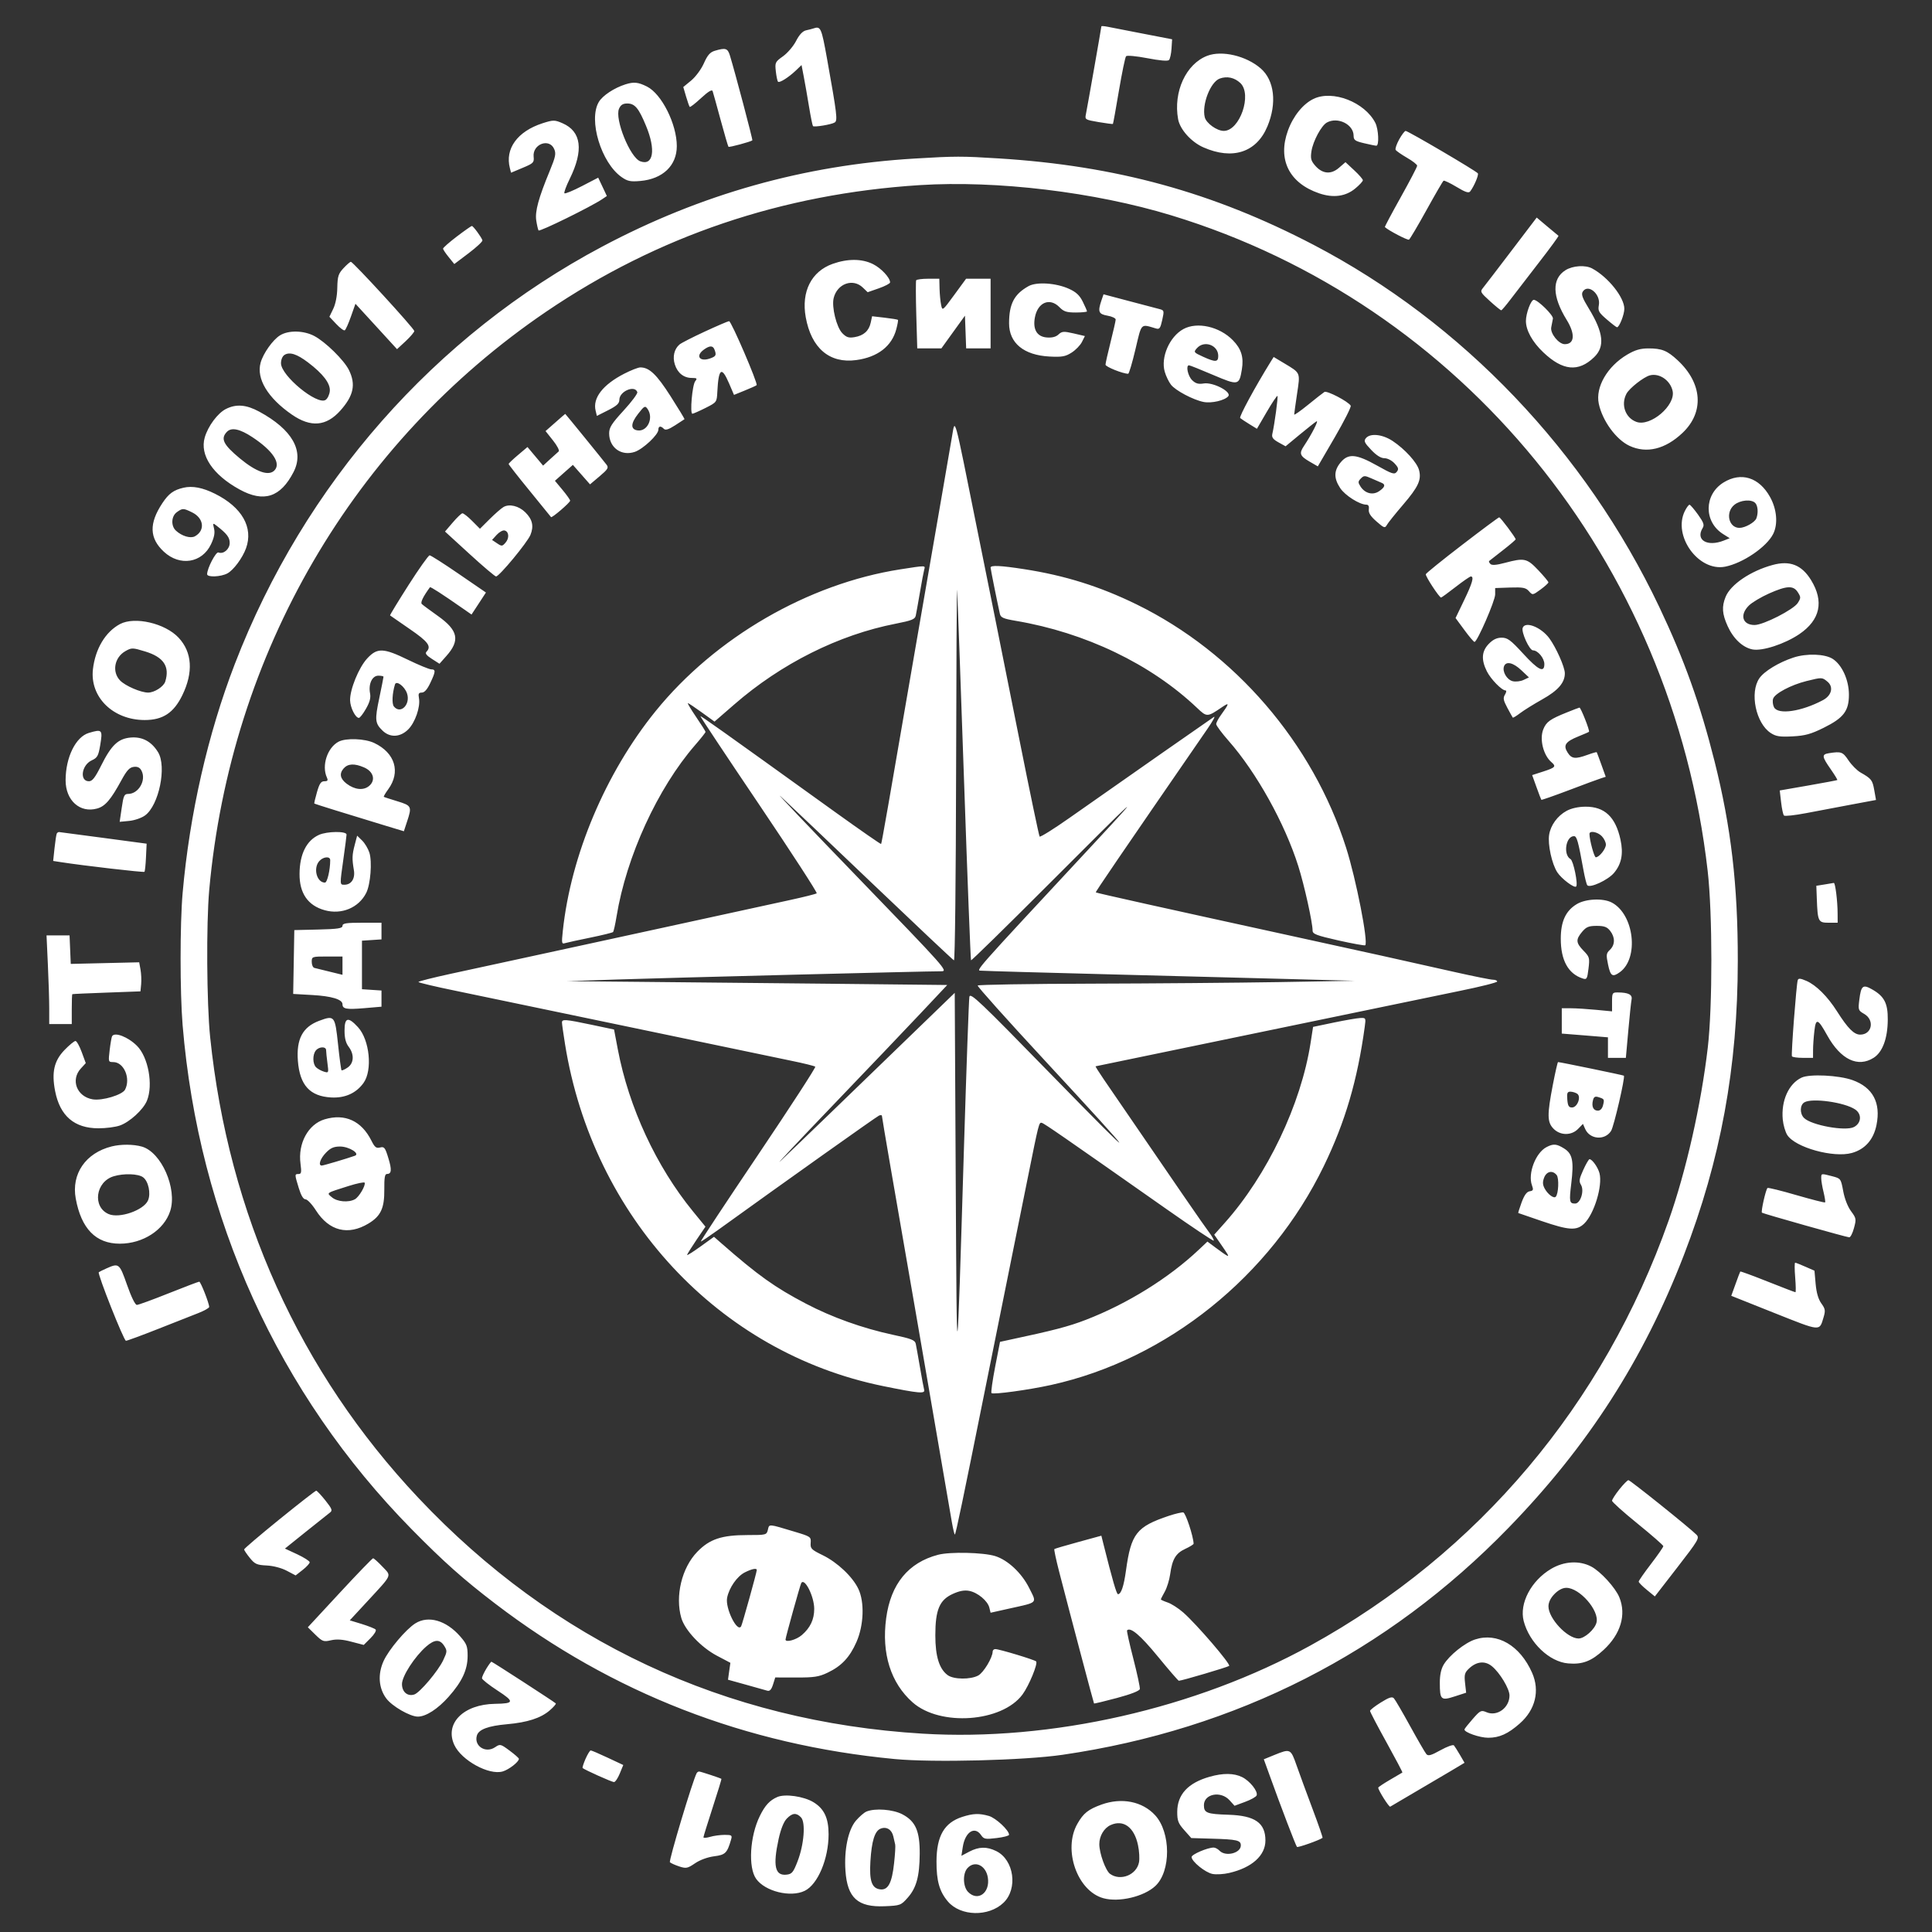 <svg width="48" height="48" viewBox="0 0 48 48" fill="none" xmlns="http://www.w3.org/2000/svg">
<rect x="0" y="0" width="48" height="48" fill="#333333" stroke="none"/>
<path fill-rule="evenodd" clip-rule="evenodd" d="M27.363 0.655C27.363 0.686 27.015 2.661 26.979 2.838C26.951 2.97 26.961 2.976 27.294 3.033C27.484 3.065 27.644 3.086 27.65 3.079C27.657 3.072 27.724 2.702 27.799 2.255C27.875 1.808 27.954 1.422 27.977 1.397C28 1.372 28.231 1.393 28.506 1.446C28.811 1.505 29.013 1.523 29.043 1.492C29.069 1.465 29.098 1.338 29.106 1.209L29.121 0.976L28.407 0.838C28.015 0.763 27.62 0.685 27.529 0.667C27.437 0.648 27.363 0.643 27.363 0.655ZM20.204 0.708C20.176 0.718 20.095 0.739 20.025 0.754C19.94 0.774 19.858 0.862 19.778 1.018C19.712 1.147 19.566 1.318 19.454 1.398C19.259 1.537 19.251 1.554 19.275 1.771C19.289 1.896 19.313 2.013 19.33 2.03C19.366 2.067 19.593 1.923 19.779 1.746L19.914 1.616L19.968 1.897C19.998 2.051 20.057 2.387 20.099 2.644C20.141 2.9 20.186 3.12 20.198 3.133C20.229 3.165 20.658 3.094 20.738 3.043C20.814 2.995 20.796 2.847 20.547 1.456C20.407 0.68 20.39 0.644 20.204 0.708ZM17.758 1.262C17.641 1.297 17.577 1.371 17.488 1.572C17.423 1.719 17.284 1.907 17.174 1.999L16.976 2.162L17.045 2.398C17.083 2.527 17.124 2.644 17.136 2.656C17.148 2.668 17.275 2.57 17.419 2.436C17.597 2.272 17.689 2.217 17.705 2.264C17.718 2.303 17.808 2.625 17.904 2.981C18 3.336 18.088 3.636 18.099 3.647C18.117 3.666 18.654 3.521 18.692 3.487C18.706 3.474 18.265 1.805 18.134 1.377C18.078 1.197 18.026 1.182 17.758 1.262ZM29.994 1.386C29.465 1.588 29.146 2.282 29.27 2.962C29.316 3.216 29.597 3.529 29.898 3.661C30.623 3.981 31.219 3.786 31.488 3.141C31.729 2.565 31.663 1.995 31.321 1.699C30.961 1.387 30.361 1.246 29.994 1.386ZM30.304 1.952C30.073 2.036 29.855 2.598 29.932 2.913C29.968 3.061 30.233 3.252 30.404 3.252C30.802 3.253 31.116 2.344 30.815 2.062C30.669 1.926 30.484 1.886 30.304 1.952ZM15.541 2.095C15.26 2.184 14.971 2.374 14.877 2.534C14.613 2.979 14.936 4.043 15.441 4.398C15.591 4.503 15.661 4.518 15.911 4.496C16.467 4.446 16.815 4.113 16.815 3.63C16.815 3.084 16.439 2.333 16.073 2.15C15.855 2.041 15.749 2.03 15.541 2.095ZM32.633 2.457C32.372 2.583 32.129 2.884 31.999 3.242C31.737 3.962 32.027 4.548 32.773 4.803C33.124 4.923 33.433 4.882 33.672 4.682C33.775 4.597 33.86 4.505 33.86 4.478C33.86 4.452 33.763 4.34 33.644 4.23L33.428 4.029L33.265 4.17C33.066 4.343 32.85 4.321 32.67 4.109C32.57 3.992 32.556 3.934 32.583 3.755C32.623 3.503 32.829 3.12 32.966 3.044C33.236 2.895 33.63 3.091 33.63 3.372C33.63 3.479 33.667 3.506 33.889 3.558C34.031 3.592 34.169 3.62 34.195 3.62C34.268 3.62 34.25 3.211 34.17 3.053C33.908 2.538 33.109 2.227 32.633 2.457ZM15.38 2.7C15.267 2.956 15.654 3.916 15.909 4.008C16.233 4.126 16.298 3.723 16.051 3.128C15.868 2.685 15.772 2.571 15.583 2.571C15.478 2.571 15.421 2.606 15.38 2.7ZM13.477 3.063C12.855 3.265 12.542 3.696 12.668 4.178L12.697 4.291L12.985 4.17C13.253 4.058 13.273 4.038 13.258 3.894C13.226 3.582 13.645 3.423 13.768 3.701C13.819 3.816 13.803 3.893 13.661 4.239C13.379 4.921 13.289 5.252 13.323 5.477C13.34 5.59 13.366 5.702 13.38 5.725C13.403 5.765 14.685 5.135 14.962 4.948L15.077 4.87L14.97 4.642L14.862 4.414L14.457 4.624C14.235 4.739 14.04 4.819 14.023 4.802C14.007 4.785 14.066 4.624 14.154 4.445C14.505 3.732 14.445 3.266 13.976 3.062C13.781 2.977 13.744 2.977 13.477 3.063ZM34.762 3.464C34.698 3.58 34.658 3.697 34.675 3.724C34.691 3.751 34.818 3.839 34.957 3.92C35.096 4 35.21 4.089 35.209 4.118C35.209 4.147 35.025 4.499 34.801 4.9C34.577 5.301 34.399 5.635 34.407 5.642C34.497 5.727 34.973 5.975 35.006 5.954C35.03 5.939 35.226 5.608 35.441 5.219C35.656 4.83 35.846 4.502 35.865 4.49C35.883 4.479 36.029 4.548 36.188 4.644C36.402 4.774 36.489 4.803 36.525 4.757C36.622 4.632 36.742 4.35 36.717 4.307C36.684 4.252 34.982 3.253 34.923 3.253C34.898 3.253 34.826 3.348 34.762 3.464ZM22.726 3.939C19.975 4.103 17.412 4.825 14.963 6.126C10.803 8.336 7.557 12.024 5.833 16.499C5.163 18.239 4.71 20.227 4.537 22.19C4.47 22.96 4.47 24.655 4.537 25.469C4.936 30.266 6.916 34.625 10.224 37.99C11.03 38.809 11.509 39.235 12.306 39.844C15.215 42.065 18.522 43.351 22.231 43.703C23.183 43.793 25.446 43.736 26.394 43.598C30.719 42.968 34.464 41.062 37.48 37.957C39.448 35.931 40.831 33.782 41.832 31.191C42.751 28.813 43.174 26.509 43.175 23.869C43.177 21.99 43.009 20.552 42.597 18.912C42.238 17.485 41.847 16.393 41.225 15.082C39.389 11.218 36.332 8.014 32.637 6.084C30.136 4.778 27.732 4.118 24.815 3.936C23.894 3.878 23.739 3.878 22.726 3.939ZM22.853 4.599C19.432 4.817 16.341 5.863 13.578 7.738C8.778 10.997 5.729 16.227 5.198 22.112C5.123 22.95 5.135 24.931 5.221 25.766C5.675 30.166 7.447 34.087 10.395 37.215C13.758 40.783 18.017 42.775 22.917 43.072C26.116 43.267 29.709 42.45 32.555 40.883C36.733 38.582 39.845 34.89 41.458 30.322C41.89 29.099 42.264 27.445 42.429 26.03C42.549 25.006 42.548 22.696 42.427 21.64C41.547 13.938 36.322 7.55 29.104 5.351C27.198 4.77 24.767 4.478 22.853 4.599ZM37.551 6.231C37.206 6.685 36.888 7.1 36.844 7.154C36.769 7.245 36.781 7.267 37.018 7.482C37.157 7.608 37.283 7.711 37.298 7.709C37.313 7.708 37.418 7.584 37.532 7.434C37.647 7.284 37.965 6.871 38.239 6.516C38.514 6.162 38.73 5.866 38.72 5.858C38.709 5.851 38.583 5.746 38.44 5.625L38.179 5.405L37.551 6.231ZM11.35 5.876C11.161 6.02 11.007 6.155 11.008 6.177C11.008 6.199 11.071 6.294 11.148 6.388L11.287 6.56L11.643 6.291C11.839 6.143 11.993 5.999 11.986 5.971C11.965 5.897 11.756 5.613 11.723 5.614C11.707 5.615 11.539 5.732 11.35 5.876ZM20.688 6.555C20.158 6.743 19.904 7.246 20.018 7.88C20.157 8.651 20.61 9.036 21.272 8.946C21.806 8.874 22.158 8.602 22.269 8.176C22.3 8.059 22.318 7.956 22.309 7.947C22.3 7.937 22.151 7.913 21.979 7.893L21.667 7.857L21.633 8.015C21.589 8.22 21.458 8.338 21.233 8.376C21.085 8.401 21.029 8.382 20.926 8.277C20.782 8.129 20.659 7.627 20.712 7.406C20.799 7.047 21.191 6.906 21.437 7.145L21.557 7.26L21.835 7.163C21.989 7.109 22.114 7.043 22.114 7.016C22.114 6.9 21.893 6.663 21.69 6.562C21.416 6.425 21.062 6.423 20.688 6.555ZM8.534 6.663C8.406 6.801 8.386 6.864 8.38 7.149C8.377 7.35 8.338 7.551 8.279 7.673L8.184 7.87L8.355 8.051C8.449 8.151 8.544 8.221 8.566 8.206C8.589 8.192 8.658 8.038 8.719 7.864L8.831 7.547L9.348 8.111L9.864 8.675L10.079 8.476C10.196 8.366 10.293 8.253 10.293 8.224C10.293 8.164 8.772 6.505 8.717 6.505C8.697 6.505 8.615 6.576 8.534 6.663ZM38.894 6.713C38.553 6.927 38.562 7.361 38.922 7.945C39.141 8.299 39.122 8.551 38.876 8.551C38.726 8.551 38.511 8.283 38.54 8.133C38.554 8.06 38.573 7.963 38.582 7.916C38.598 7.835 38.206 7.449 38.107 7.449C38.036 7.449 37.911 7.786 37.911 7.974C37.911 8.207 38.071 8.496 38.343 8.754C38.825 9.212 39.216 9.25 39.604 8.876C39.878 8.614 39.84 8.265 39.474 7.666C39.314 7.405 39.281 7.313 39.323 7.246C39.453 7.039 39.773 7.306 39.723 7.58C39.697 7.723 39.72 7.764 39.92 7.936C40.045 8.044 40.159 8.131 40.174 8.131C40.231 8.131 40.356 7.815 40.356 7.672C40.356 7.388 39.955 6.885 39.557 6.67C39.388 6.579 39.076 6.599 38.894 6.713ZM22.762 6.964C22.751 6.986 22.752 7.375 22.765 7.83L22.789 8.656H23.088H23.388L23.681 8.249L23.974 7.843L23.989 8.249L24.004 8.656H24.308H24.611V7.79V6.925H24.307H24.002L23.708 7.327C23.416 7.726 23.413 7.728 23.382 7.577C23.364 7.492 23.347 7.311 23.343 7.174L23.337 6.925H23.06C22.908 6.925 22.774 6.943 22.762 6.964ZM25.554 7.109C25.197 7.308 25.071 7.549 25.07 8.032C25.07 8.523 25.435 8.824 26.074 8.858C26.384 8.874 26.47 8.859 26.623 8.761C26.723 8.698 26.838 8.579 26.88 8.497L26.954 8.349L26.675 8.284C26.427 8.227 26.384 8.23 26.298 8.31C26.233 8.371 26.137 8.395 26.005 8.384C25.763 8.364 25.657 8.185 25.711 7.889C25.78 7.511 26.082 7.385 26.323 7.633C26.428 7.741 26.5 7.764 26.728 7.764C26.881 7.764 27.006 7.751 27.006 7.736C27.006 7.72 26.959 7.612 26.901 7.495C26.823 7.337 26.736 7.256 26.56 7.176C26.24 7.03 25.754 6.997 25.554 7.109ZM27.364 7.467C27.27 7.746 27.294 7.804 27.516 7.843C27.628 7.862 27.719 7.906 27.719 7.939C27.718 7.973 27.661 8.225 27.592 8.499C27.523 8.773 27.466 9.026 27.466 9.06C27.465 9.113 27.898 9.286 28.029 9.286C28.05 9.286 28.131 9.012 28.21 8.678C28.368 8.01 28.333 8.047 28.717 8.16C28.808 8.187 28.829 8.158 28.875 7.951C28.927 7.716 28.925 7.709 28.796 7.676C28.722 7.658 28.382 7.568 28.04 7.477L27.417 7.312L27.364 7.467ZM17.512 8.237C17.209 8.377 16.925 8.522 16.882 8.559C16.75 8.672 16.705 8.865 16.767 9.057C16.834 9.268 16.989 9.39 17.189 9.39C17.316 9.39 17.328 9.402 17.273 9.47C17.199 9.562 17.136 10.284 17.203 10.279C17.228 10.277 17.374 10.213 17.529 10.135C17.808 9.994 17.809 9.993 17.822 9.731C17.852 9.149 17.928 9.093 18.112 9.522L18.236 9.811L18.507 9.701C18.655 9.641 18.787 9.582 18.798 9.569C18.836 9.531 18.168 7.976 18.114 7.979C18.087 7.98 17.815 8.097 17.512 8.237ZM29.4 8.176C29.057 8.364 28.833 8.878 28.938 9.237C28.968 9.342 29.037 9.486 29.091 9.556C29.201 9.701 29.647 9.937 29.905 9.987C30.102 10.025 30.432 9.948 30.516 9.844C30.605 9.733 30.137 9.49 29.907 9.527C29.774 9.549 29.705 9.53 29.618 9.445C29.511 9.341 29.456 9.075 29.541 9.076C29.562 9.076 29.831 9.183 30.139 9.315C30.767 9.582 30.788 9.578 30.854 9.177C30.904 8.875 30.84 8.668 30.631 8.454C30.298 8.113 29.744 7.988 29.4 8.176ZM6.955 8.333C6.776 8.445 6.539 8.78 6.475 9.011C6.364 9.409 6.654 9.889 7.255 10.303C7.722 10.624 8.105 10.592 8.454 10.203C8.786 9.831 8.846 9.551 8.668 9.191C8.546 8.946 8.084 8.492 7.807 8.347C7.542 8.208 7.164 8.201 6.955 8.333ZM29.736 8.652C29.651 8.749 29.656 8.756 29.888 8.862C30.198 9.003 30.267 9 30.267 8.843C30.267 8.573 29.917 8.446 29.736 8.652ZM17.489 8.685C17.271 8.842 17.381 8.998 17.643 8.905C17.789 8.853 17.804 8.824 17.752 8.687C17.713 8.582 17.633 8.581 17.489 8.685ZM40.426 8.811C39.934 9.102 39.635 9.618 39.721 10.028C39.81 10.453 40.15 10.92 40.483 11.076C40.908 11.275 41.374 11.161 41.803 10.754C42.345 10.24 42.297 9.523 41.681 8.951C41.422 8.71 41.288 8.656 40.952 8.656C40.753 8.657 40.623 8.695 40.426 8.811ZM7.07 8.816C7.017 8.849 6.981 8.934 6.981 9.025C6.981 9.334 7.878 10.072 8.089 9.936C8.138 9.904 8.185 9.806 8.194 9.718C8.212 9.53 8.028 9.288 7.65 9.002C7.376 8.795 7.198 8.738 7.07 8.816ZM31.571 8.985C31.18 9.617 30.779 10.357 30.812 10.386C30.835 10.406 30.938 10.475 31.041 10.538L31.228 10.653L31.472 10.234C31.606 10.004 31.726 9.825 31.738 9.837C31.758 9.858 31.667 10.536 31.61 10.784C31.592 10.866 31.628 10.915 31.763 10.99L31.94 11.088L32.288 10.8C32.48 10.642 32.668 10.492 32.707 10.469C32.775 10.427 32.59 10.79 32.394 11.084C32.271 11.268 32.295 11.329 32.542 11.472L32.741 11.587L33.165 10.859C33.398 10.458 33.575 10.107 33.558 10.079C33.495 9.973 32.968 9.699 32.905 9.738C32.87 9.76 32.686 9.904 32.497 10.058C32.307 10.213 32.153 10.32 32.154 10.298C32.154 10.275 32.187 10.043 32.225 9.784C32.306 9.247 32.316 9.272 31.911 9.029L31.644 8.869L31.571 8.985ZM15.506 9.286C14.977 9.558 14.721 9.889 14.798 10.203L14.829 10.333L15.109 10.192C15.325 10.082 15.388 10.024 15.388 9.932C15.388 9.721 15.774 9.558 15.834 9.743C15.845 9.778 15.692 9.984 15.494 10.199C15.196 10.524 15.134 10.622 15.134 10.766C15.134 11.121 15.438 11.34 15.773 11.226C15.979 11.155 16.357 10.8 16.357 10.676C16.357 10.583 16.416 10.574 16.493 10.654C16.533 10.695 16.611 10.671 16.771 10.568C16.893 10.49 16.999 10.421 17.006 10.415C17.013 10.41 16.858 10.154 16.662 9.847C16.314 9.302 16.132 9.128 15.909 9.128C15.856 9.128 15.675 9.199 15.506 9.286ZM40.993 9.325C40.839 9.364 40.48 9.645 40.408 9.784C40.265 10.057 40.382 10.383 40.657 10.482C41.005 10.607 41.632 10.072 41.556 9.715C41.5 9.452 41.23 9.265 40.993 9.325ZM5.611 10.162C5.407 10.266 5.169 10.586 5.087 10.868C4.959 11.307 5.286 11.796 5.952 12.161C6.553 12.491 6.969 12.357 7.293 11.728C7.564 11.204 7.262 10.672 6.439 10.226C6.117 10.052 5.867 10.032 5.611 10.162ZM15.855 10.28C15.667 10.52 15.662 10.667 15.839 10.693C16.087 10.729 16.247 10.383 16.087 10.158C16.027 10.074 16.008 10.084 15.855 10.28ZM13.796 10.497L13.554 10.71L13.74 10.944C13.843 11.073 13.906 11.195 13.88 11.216C13.855 11.237 13.758 11.324 13.664 11.411L13.493 11.568L13.299 11.337L13.105 11.106L12.871 11.304C12.742 11.412 12.637 11.513 12.637 11.528C12.637 11.542 12.87 11.841 13.156 12.19C13.441 12.54 13.681 12.836 13.69 12.847C13.711 12.876 14.165 12.486 14.165 12.439C14.165 12.417 14.08 12.297 13.976 12.172L13.787 11.945L14.01 11.747L14.233 11.55L14.446 11.792L14.659 12.034L14.897 11.833C15.101 11.661 15.126 11.62 15.071 11.547C14.989 11.438 14.049 10.282 14.043 10.283C14.04 10.283 13.929 10.379 13.796 10.497ZM23.65 10.859C23.617 11.047 23.511 11.661 23.415 12.223C23.318 12.786 23.157 13.718 23.056 14.295C22.955 14.872 22.806 15.734 22.724 16.21C22.09 19.898 21.905 20.955 21.891 20.969C21.883 20.978 21.373 20.624 20.759 20.183C17.818 18.068 17.413 17.781 17.402 17.795C17.396 17.803 18.051 18.79 18.859 19.987C19.666 21.184 20.31 22.177 20.291 22.194C20.271 22.211 19.968 22.287 19.618 22.363C18.716 22.559 17.415 22.842 16.433 23.057C15.971 23.158 15.22 23.321 14.764 23.42C14.309 23.518 13.501 23.694 12.968 23.81C12.435 23.926 11.639 24.099 11.197 24.194C10.756 24.29 10.395 24.381 10.395 24.397C10.395 24.413 10.813 24.512 11.325 24.617C11.836 24.722 13.791 25.129 15.669 25.522C17.546 25.915 19.339 26.289 19.653 26.353C19.967 26.417 20.238 26.484 20.255 26.502C20.273 26.519 19.633 27.504 18.835 28.69C18.036 29.876 17.395 30.846 17.411 30.846C17.426 30.846 17.614 30.72 17.828 30.566C19.517 29.348 21.785 27.737 21.841 27.715C21.88 27.7 21.911 27.703 21.911 27.723C21.911 27.742 22.004 28.294 22.117 28.948C22.62 31.843 22.996 34.021 23.108 34.676C23.246 35.487 23.562 37.323 23.648 37.813C23.68 37.995 23.714 38.135 23.724 38.124C23.749 38.099 23.926 37.251 24.459 34.597C24.709 33.356 25.018 31.822 25.146 31.187C25.274 30.552 25.451 29.679 25.538 29.246C25.81 27.896 25.813 27.881 25.883 27.897C25.945 27.912 26.396 28.224 28.989 30.045C29.617 30.486 30.141 30.836 30.154 30.823C30.167 30.809 30.11 30.709 30.027 30.599C29.901 30.433 29.284 29.536 27.426 26.82C27.303 26.64 27.21 26.492 27.22 26.492C27.229 26.492 29.059 26.113 31.287 25.65C33.515 25.187 35.756 24.723 36.267 24.619C36.779 24.515 37.197 24.41 37.197 24.385C37.197 24.361 37.151 24.341 37.094 24.341C37.037 24.341 36.619 24.257 36.164 24.155C34.735 23.833 34.017 23.674 32.025 23.239C28.901 22.556 27.24 22.187 27.225 22.171C27.213 22.159 27.766 21.348 30.002 18.103C30.129 17.918 30.201 17.787 30.161 17.811C30.092 17.855 28.043 19.286 26.573 20.319C26.181 20.595 25.846 20.804 25.829 20.784C25.813 20.764 25.588 19.686 25.329 18.387C25.071 17.089 24.768 15.578 24.657 15.03C24.546 14.482 24.375 13.632 24.276 13.141C23.686 10.208 23.734 10.381 23.65 10.859ZM5.639 10.727C5.473 10.898 5.546 11.046 5.962 11.391C6.368 11.727 6.676 11.834 6.818 11.688C6.988 11.513 6.779 11.197 6.27 10.861C5.96 10.656 5.751 10.612 5.639 10.727ZM33.934 10.888C33.879 10.956 33.899 11.001 34.066 11.176C34.196 11.314 34.308 11.384 34.396 11.384C34.472 11.384 34.581 11.44 34.648 11.514C34.747 11.621 34.755 11.657 34.701 11.724C34.644 11.795 34.586 11.777 34.215 11.568C33.694 11.276 33.495 11.259 33.304 11.493C33.138 11.695 33.136 11.883 33.297 12.127C33.417 12.309 33.779 12.538 33.945 12.538C33.998 12.538 34.019 12.577 34.008 12.656C33.996 12.741 34.049 12.825 34.198 12.955C34.386 13.12 34.409 13.128 34.455 13.044C34.483 12.993 34.665 12.765 34.861 12.537C35.24 12.094 35.32 11.92 35.255 11.677C35.205 11.49 34.906 11.16 34.601 10.957C34.347 10.788 34.04 10.756 33.934 10.888ZM33.809 11.889C33.738 11.962 33.737 11.987 33.8 12.085C33.912 12.26 34.107 12.31 34.263 12.204C34.407 12.107 34.429 12.039 34.331 11.998C34.296 11.983 34.183 11.933 34.079 11.888C33.907 11.812 33.884 11.812 33.809 11.889ZM42.821 11.987C42.332 12.289 42.327 12.967 42.812 13.27L42.974 13.372L42.825 13.431C42.417 13.591 42.121 13.417 42.3 13.122C42.349 13.042 42.329 12.985 42.186 12.784C42.09 12.651 41.996 12.541 41.976 12.54C41.955 12.539 41.904 12.608 41.861 12.693C41.551 13.309 42.198 14.207 42.859 14.079C43.299 13.993 43.891 13.591 44.054 13.266C44.177 13.02 44.146 12.652 43.976 12.347C43.704 11.858 43.256 11.719 42.821 11.987ZM4.56 12.117C4.314 12.174 4.191 12.263 4.035 12.499C3.699 13.005 3.71 13.371 4.071 13.707C4.469 14.077 5.022 13.989 5.243 13.52C5.322 13.352 5.344 13.239 5.318 13.133C5.284 12.993 5.288 12.988 5.38 13.06C5.638 13.261 5.707 13.352 5.707 13.489C5.707 13.644 5.552 13.775 5.427 13.726C5.365 13.701 5.146 14.12 5.146 14.266C5.146 14.347 5.485 14.334 5.649 14.246C5.8 14.166 6.024 13.865 6.112 13.623C6.3 13.105 6.012 12.6 5.339 12.266C5.033 12.114 4.782 12.066 4.56 12.117ZM43.09 12.542C42.861 12.726 42.947 13.115 43.216 13.115C43.357 13.115 43.599 12.978 43.637 12.877C43.688 12.741 43.674 12.564 43.608 12.496C43.512 12.398 43.237 12.422 43.09 12.542ZM12.509 12.597C12.453 12.629 12.299 12.764 12.166 12.896L11.924 13.137L11.73 12.942C11.624 12.835 11.515 12.75 11.488 12.753C11.461 12.755 11.353 12.859 11.248 12.982L11.056 13.206L11.666 13.764C12.001 14.071 12.298 14.322 12.324 14.322C12.404 14.322 13.102 13.478 13.179 13.289C13.267 13.071 13.229 12.904 13.051 12.728C12.89 12.569 12.654 12.512 12.509 12.597ZM4.393 12.725C4.255 12.824 4.243 13.064 4.369 13.182C4.517 13.32 4.733 13.384 4.843 13.324C5.102 13.181 5.066 12.873 4.773 12.73C4.555 12.623 4.535 12.623 4.393 12.725ZM36.328 13.536C35.839 13.911 35.432 14.24 35.424 14.266C35.408 14.312 35.758 14.846 35.803 14.846C35.816 14.846 35.977 14.728 36.163 14.584C36.348 14.44 36.519 14.322 36.542 14.322C36.628 14.322 36.582 14.485 36.374 14.916L36.163 15.355L36.381 15.651C36.5 15.814 36.614 15.948 36.634 15.948C36.702 15.948 37.147 14.925 37.147 14.768L37.147 14.61L37.522 14.597C37.838 14.587 37.91 14.601 37.986 14.688C38.076 14.79 38.079 14.789 38.273 14.648C38.381 14.569 38.469 14.489 38.47 14.469C38.471 14.45 38.358 14.314 38.22 14.168C37.937 13.869 37.873 13.855 37.389 13.984C37.175 14.041 37.065 14.049 37.028 14.011C36.999 13.981 36.985 13.948 36.997 13.938C37.009 13.928 37.162 13.809 37.337 13.672C37.513 13.535 37.656 13.413 37.656 13.399C37.656 13.357 37.279 12.853 37.247 12.853C37.23 12.853 36.817 13.16 36.328 13.536ZM12.339 13.289L12.225 13.415L12.349 13.498C12.464 13.576 12.479 13.575 12.559 13.483C12.66 13.369 12.645 13.202 12.532 13.179C12.489 13.171 12.402 13.22 12.339 13.289ZM10.149 14.537C9.889 14.945 9.683 15.283 9.691 15.29C9.7 15.297 9.919 15.448 10.178 15.627C10.64 15.944 10.725 16.059 10.595 16.193C10.556 16.233 10.595 16.284 10.73 16.37L10.919 16.491L11.088 16.3C11.436 15.91 11.384 15.661 10.879 15.303C10.684 15.165 10.504 15.031 10.479 15.006C10.441 14.968 10.513 14.821 10.682 14.59C10.695 14.572 10.982 14.757 11.501 15.119L11.715 15.268L11.894 14.995L12.073 14.721L11.399 14.259C11.029 14.005 10.703 13.797 10.674 13.797C10.645 13.797 10.409 14.13 10.149 14.537ZM44.039 14.037C43.492 14.186 42.996 14.522 42.872 14.829C42.773 15.072 42.786 15.254 42.923 15.556C43.065 15.869 43.298 16.088 43.541 16.135C43.784 16.182 44.344 15.999 44.705 15.754C45.223 15.402 45.322 14.942 44.994 14.41C44.763 14.035 44.468 13.919 44.039 14.037ZM22.369 14.145C20.077 14.502 17.769 15.84 16.286 17.671C15.046 19.203 14.184 21.244 13.983 23.127C13.95 23.439 13.954 23.459 14.043 23.431C14.097 23.415 14.379 23.353 14.671 23.294C14.964 23.234 15.216 23.172 15.231 23.156C15.247 23.14 15.286 22.966 15.318 22.769C15.562 21.277 16.338 19.585 17.271 18.51C17.413 18.347 17.529 18.2 17.529 18.184C17.529 18.169 17.424 18.002 17.295 17.813C17.167 17.624 17.074 17.469 17.09 17.469C17.105 17.469 17.26 17.572 17.435 17.699L17.752 17.928L18.238 17.506C19.409 16.486 20.837 15.771 22.256 15.495C22.653 15.417 22.733 15.385 22.752 15.295C22.765 15.236 22.811 14.975 22.856 14.715C22.9 14.455 22.948 14.201 22.962 14.151C22.992 14.045 23.012 14.045 22.369 14.145ZM24.611 14.101C24.611 14.136 24.759 14.875 24.841 15.248C24.862 15.343 24.924 15.371 25.235 15.424C26.966 15.716 28.592 16.497 29.741 17.588C29.986 17.82 29.992 17.82 30.367 17.565C30.55 17.441 30.544 17.475 30.335 17.763C30.27 17.852 30.216 17.954 30.216 17.99C30.216 18.026 30.355 18.213 30.524 18.405C31.216 19.191 31.92 20.455 32.256 21.519C32.406 21.994 32.611 22.919 32.611 23.12C32.611 23.205 32.705 23.241 33.253 23.365C33.606 23.444 33.906 23.498 33.919 23.485C33.998 23.403 33.692 21.842 33.444 21.062C32.615 18.46 30.68 16.212 28.24 15.017C27.328 14.57 26.453 14.296 25.44 14.14C24.859 14.05 24.611 14.039 24.611 14.101ZM23.754 19.165C23.749 21.791 23.726 23.87 23.701 23.86C23.677 23.851 22.754 22.981 21.65 21.928C20.547 20.875 19.529 19.908 19.389 19.78C19.248 19.652 20.131 20.579 21.35 21.839C23.492 24.055 23.56 24.131 23.388 24.131C23.04 24.129 16.565 24.294 15.337 24.335L14.089 24.377L15.822 24.393C16.774 24.401 18.899 24.423 20.544 24.44L23.534 24.472L22.867 25.181C22.501 25.57 21.511 26.608 20.667 27.488C19.824 28.367 19.248 28.98 19.388 28.848C19.63 28.621 21.193 27.113 22.926 25.435L23.72 24.667L23.745 29.369C23.773 34.447 23.769 34.464 23.951 28.459C24.011 26.497 24.071 24.835 24.084 24.765C24.106 24.651 24.338 24.872 26.127 26.706C28.423 29.059 28.369 28.95 25.946 26.335C25.023 25.339 24.278 24.507 24.29 24.485C24.302 24.464 25.566 24.443 27.098 24.439C28.631 24.435 30.734 24.417 31.77 24.4L33.656 24.367L32.153 24.327C31.326 24.305 29.274 24.251 27.592 24.208C25.911 24.165 24.472 24.124 24.394 24.117C24.242 24.104 24.064 24.306 27.209 20.923C28.483 19.553 28.315 19.705 26.024 21.999C24.991 23.033 24.136 23.87 24.125 23.858C24.114 23.847 24.035 21.82 23.95 19.355C23.865 16.89 23.788 14.778 23.779 14.662C23.77 14.547 23.759 16.573 23.754 19.165ZM43.949 14.746C43.753 14.834 43.529 14.967 43.452 15.043C43.216 15.275 43.289 15.528 43.592 15.528C43.811 15.528 44.559 15.146 44.665 14.981C44.744 14.856 44.744 14.837 44.667 14.715C44.556 14.541 44.395 14.548 43.949 14.746ZM2.981 15.505C2.619 15.699 2.368 16.118 2.309 16.626C2.229 17.32 2.81 17.889 3.596 17.889C4.046 17.889 4.316 17.711 4.529 17.274C4.807 16.705 4.775 16.204 4.437 15.843C4.102 15.485 3.347 15.31 2.981 15.505ZM37.831 15.598C37.791 15.705 37.998 16.158 38.087 16.158C38.208 16.158 38.369 16.353 38.369 16.499C38.369 16.725 38.218 16.65 37.839 16.236C37.53 15.899 37.453 15.843 37.308 15.843C37.189 15.843 37.094 15.888 36.989 15.996C36.811 16.18 36.796 16.387 36.94 16.678C37.038 16.874 37.311 17.154 37.405 17.154C37.432 17.154 37.425 17.201 37.391 17.257C37.339 17.342 37.349 17.397 37.449 17.585C37.516 17.709 37.576 17.818 37.584 17.828C37.592 17.839 37.674 17.789 37.767 17.718C37.86 17.647 38.108 17.493 38.318 17.375C38.711 17.155 38.879 16.96 38.878 16.727C38.878 16.574 38.66 16.085 38.491 15.856C38.286 15.58 37.894 15.427 37.831 15.598ZM3.114 16.178C2.841 16.334 2.777 16.694 2.984 16.907C3.114 17.041 3.499 17.207 3.68 17.207C3.837 17.207 4.067 17.059 4.106 16.932C4.221 16.558 4.066 16.326 3.608 16.186C3.293 16.09 3.27 16.089 3.114 16.178ZM9.122 16.36C8.913 16.587 8.691 17.132 8.698 17.402C8.703 17.581 8.831 17.836 8.916 17.836C8.942 17.836 9.022 17.734 9.093 17.608C9.186 17.446 9.215 17.337 9.194 17.228C9.149 16.994 9.246 16.787 9.4 16.787C9.471 16.787 9.528 16.799 9.528 16.814C9.528 16.829 9.481 17.066 9.424 17.34C9.308 17.888 9.317 17.971 9.505 18.153C9.689 18.331 9.943 18.319 10.14 18.124C10.313 17.954 10.449 17.561 10.409 17.347C10.388 17.235 10.402 17.207 10.48 17.207C10.546 17.207 10.615 17.128 10.69 16.969C10.826 16.683 10.829 16.63 10.713 16.63C10.664 16.629 10.406 16.523 10.14 16.394C9.525 16.094 9.372 16.089 9.122 16.36ZM44.56 16.336C44.196 16.455 43.833 16.675 43.711 16.851C43.465 17.207 43.623 17.971 43.994 18.212C44.125 18.297 44.22 18.311 44.536 18.295C44.849 18.278 44.992 18.239 45.31 18.081C45.804 17.837 45.936 17.663 45.936 17.259C45.936 16.895 45.765 16.518 45.532 16.369C45.336 16.245 44.887 16.229 44.56 16.336ZM37.367 16.554C37.319 16.684 37.436 16.886 37.581 16.924C37.655 16.942 37.776 16.929 37.85 16.894L37.986 16.83L37.796 16.651C37.594 16.46 37.417 16.42 37.367 16.554ZM44.88 16.921C44.495 17.017 44.092 17.231 44.052 17.361C44.034 17.418 44.045 17.513 44.075 17.572C44.175 17.764 44.757 17.679 45.29 17.395C45.507 17.28 45.56 17.066 45.403 16.936C45.27 16.825 45.267 16.825 44.88 16.921ZM9.813 17.004C9.745 17.226 9.732 17.484 9.786 17.552C9.952 17.757 10.207 17.5 10.111 17.224C10.05 17.049 9.846 16.899 9.813 17.004ZM38.93 17.699C38.511 17.867 38.418 17.933 38.343 18.119C38.244 18.363 38.343 18.763 38.545 18.936C38.668 19.041 38.644 19.07 38.345 19.167L38.066 19.257L38.174 19.557C38.233 19.721 38.287 19.863 38.294 19.871C38.3 19.88 38.612 19.771 38.987 19.629C39.362 19.486 39.719 19.354 39.782 19.335L39.894 19.299L39.787 19.001C39.728 18.836 39.675 18.696 39.67 18.688C39.664 18.681 39.561 18.71 39.441 18.754C39.137 18.864 39.047 18.854 38.947 18.697C38.832 18.516 38.891 18.427 39.212 18.297C39.351 18.241 39.471 18.189 39.478 18.181C39.503 18.155 39.273 17.574 39.241 17.58C39.224 17.583 39.084 17.637 38.93 17.699ZM2.208 18.209C1.881 18.306 1.63 18.816 1.63 19.386C1.63 19.888 1.988 20.208 2.415 20.087C2.615 20.03 2.752 19.87 3.017 19.384C3.151 19.138 3.218 19.066 3.323 19.053C3.419 19.041 3.475 19.069 3.516 19.148C3.639 19.386 3.443 19.725 3.182 19.725C3.088 19.725 3.067 19.77 3.024 20.072L2.973 20.418L3.213 20.395C3.344 20.382 3.52 20.321 3.604 20.259C3.949 20.007 4.146 19.046 3.927 18.688C3.763 18.421 3.535 18.299 3.246 18.324C2.934 18.352 2.766 18.512 2.51 19.026C2.362 19.322 2.293 19.41 2.209 19.41C1.971 19.41 2.025 19.008 2.279 18.891C2.418 18.827 2.444 18.781 2.488 18.524C2.555 18.126 2.54 18.11 2.208 18.209ZM8.412 18.427C8.132 18.575 7.986 19.023 8.122 19.318C8.154 19.39 8.141 19.41 8.058 19.41C7.975 19.41 7.936 19.468 7.875 19.681C7.832 19.831 7.802 19.958 7.809 19.964C7.821 19.975 8.574 20.209 9.565 20.51L10.034 20.652L10.112 20.415C10.238 20.037 10.227 20.015 9.872 19.907C9.697 19.854 9.546 19.805 9.536 19.797C9.526 19.79 9.575 19.706 9.645 19.61C9.959 19.181 9.816 18.706 9.299 18.46C9.064 18.348 8.595 18.331 8.412 18.427ZM45.439 18.713C45.257 18.742 45.262 18.794 45.481 19.107C45.581 19.251 45.656 19.373 45.647 19.38C45.638 19.387 45.312 19.448 44.924 19.516L44.217 19.639L44.251 19.93C44.269 20.091 44.301 20.239 44.322 20.261C44.343 20.283 44.589 20.256 44.868 20.203C45.147 20.149 45.653 20.053 45.993 19.99L46.609 19.875L46.565 19.629C46.521 19.379 46.495 19.346 46.222 19.191C46.137 19.142 46.004 19.008 45.925 18.891C45.783 18.679 45.746 18.665 45.439 18.713ZM8.538 19.091C8.425 19.22 8.45 19.347 8.611 19.47C8.812 19.622 9.028 19.645 9.169 19.528C9.34 19.386 9.281 19.168 9.044 19.066C8.806 18.963 8.644 18.971 8.538 19.091ZM38.921 20.146C38.695 20.269 38.526 20.501 38.488 20.739C38.45 20.98 38.556 21.466 38.691 21.673C38.795 21.832 39.113 22.072 39.159 22.025C39.211 21.971 39.091 21.386 39.02 21.345C38.831 21.237 38.901 20.774 39.105 20.774C39.176 20.774 39.209 20.892 39.34 21.613C39.374 21.801 39.417 21.972 39.436 21.994C39.503 22.071 39.946 21.867 40.098 21.689C40.286 21.468 40.337 21.21 40.26 20.859C40.138 20.295 39.864 20.038 39.388 20.042C39.213 20.043 39.038 20.082 38.921 20.146ZM1.411 20.708C1.399 20.73 1.374 20.892 1.355 21.069L1.321 21.39L1.514 21.42C2.074 21.507 3.57 21.68 3.589 21.66C3.601 21.648 3.619 21.485 3.627 21.299L3.643 20.961L2.573 20.818C1.985 20.74 1.487 20.674 1.468 20.672C1.448 20.671 1.423 20.687 1.411 20.708ZM7.923 20.743C7.614 20.883 7.445 21.223 7.442 21.71C7.438 22.192 7.65 22.499 8.067 22.614C8.487 22.731 8.913 22.553 9.099 22.183C9.206 21.971 9.249 21.41 9.177 21.183C9.144 21.082 9.063 20.946 8.995 20.881L8.873 20.762L8.813 20.991C8.747 21.241 8.744 21.334 8.792 21.618C8.828 21.828 8.729 21.981 8.557 21.981C8.44 21.981 8.44 21.991 8.534 21.325C8.575 21.036 8.609 20.771 8.61 20.735C8.612 20.646 8.124 20.651 7.923 20.743ZM39.49 20.719C39.49 20.867 39.607 21.299 39.647 21.299C39.732 21.299 39.898 21.091 39.898 20.984C39.898 20.926 39.852 20.832 39.796 20.774C39.691 20.666 39.49 20.63 39.49 20.719ZM7.931 21.395C7.776 21.572 7.87 21.928 8.073 21.928C8.13 21.928 8.204 21.615 8.204 21.37C8.204 21.267 8.03 21.282 7.931 21.395ZM45.327 21.975L45.126 22.007L45.138 22.322C45.159 22.896 45.173 22.925 45.431 22.925H45.656L45.655 22.702C45.655 22.39 45.597 21.927 45.56 21.936C45.542 21.94 45.438 21.957 45.327 21.975ZM39.177 22.461C38.9 22.626 38.777 22.892 38.777 23.322C38.777 23.858 38.961 24.193 39.321 24.31C39.423 24.343 39.434 24.323 39.466 24.064C39.498 23.798 39.491 23.773 39.342 23.62C39.152 23.424 39.146 23.344 39.307 23.151C39.41 23.029 39.471 23.003 39.669 23.003C39.858 23.003 39.927 23.029 40.004 23.127C40.13 23.288 40.128 23.472 39.999 23.597C39.905 23.686 39.901 23.72 39.952 23.966C40.012 24.253 40.062 24.285 40.244 24.154C40.725 23.808 40.601 22.72 40.047 22.425C39.832 22.31 39.4 22.328 39.177 22.461ZM8.509 23.002C8.509 23.064 8.397 23.082 7.911 23.094L7.312 23.108L7.298 23.901L7.284 24.694L7.757 24.721C8.24 24.748 8.509 24.83 8.509 24.95C8.509 25.068 8.606 25.085 9.047 25.048L9.478 25.011V24.81V24.609L9.236 24.593L8.993 24.577V23.974V23.371L9.236 23.355L9.478 23.339V23.132V22.925H8.993C8.602 22.925 8.509 22.939 8.509 23.002ZM1.189 23.956C1.208 24.35 1.223 24.846 1.223 25.058V25.443H1.503H1.783V25.076C1.783 24.874 1.789 24.705 1.796 24.7C1.803 24.695 2.187 24.677 2.65 24.661L3.49 24.63L3.507 24.45C3.516 24.351 3.509 24.188 3.491 24.089L3.458 23.908L2.608 23.928L1.758 23.948L1.743 23.594L1.728 23.24H1.442H1.156L1.189 23.956ZM7.745 23.897C7.745 23.97 7.774 24.037 7.809 24.047C7.844 24.056 8.016 24.099 8.191 24.141L8.509 24.219V23.992V23.764H8.127C7.752 23.764 7.745 23.767 7.745 23.897ZM44.664 24.353C44.63 24.459 44.497 26.199 44.52 26.243C44.532 26.265 44.654 26.282 44.793 26.282H45.044L45.045 26.085C45.045 25.977 45.06 25.765 45.078 25.613C45.115 25.288 45.164 25.304 45.397 25.724C45.731 26.325 46.158 26.53 46.551 26.28C46.772 26.14 46.898 25.799 46.901 25.334C46.905 24.924 46.814 24.751 46.507 24.578C46.282 24.451 46.238 24.488 46.194 24.84C46.163 25.092 46.167 25.105 46.316 25.191C46.58 25.344 46.51 25.705 46.216 25.705C46.063 25.705 45.909 25.55 45.641 25.128C45.406 24.757 45.12 24.473 44.878 24.369C44.727 24.304 44.681 24.301 44.664 24.353ZM40.051 24.891V25.127L39.656 25.089C39.439 25.068 39.158 25.05 39.032 25.05L38.802 25.049V25.364V25.679L39.376 25.725L39.949 25.772V26.027V26.282H40.171H40.394L40.454 25.613C40.486 25.245 40.524 24.894 40.536 24.832C40.561 24.711 40.456 24.658 40.191 24.657C40.059 24.656 40.051 24.669 40.051 24.891ZM7.931 25.361C7.519 25.514 7.359 25.816 7.401 26.358C7.448 26.961 7.699 27.237 8.227 27.266C8.571 27.285 8.848 27.161 9.032 26.905C9.259 26.59 9.184 25.837 8.895 25.521C8.649 25.253 8.56 25.275 8.56 25.605C8.56 25.793 8.591 25.912 8.662 26.006C8.806 26.194 8.795 26.416 8.635 26.524C8.564 26.572 8.497 26.602 8.485 26.59C8.474 26.578 8.434 26.285 8.398 25.94C8.323 25.235 8.311 25.22 7.931 25.361ZM33.139 25.405L32.623 25.513L32.561 25.911C32.323 27.439 31.486 29.196 30.43 30.38L30.167 30.675L30.309 30.879C30.387 30.991 30.471 31.115 30.495 31.156C30.545 31.242 30.496 31.216 30.196 30.994L29.998 30.847L29.789 31.044C29.036 31.755 28.013 32.39 26.98 32.79C26.544 32.958 26.188 33.051 25.021 33.3L24.845 33.338L24.724 33.959C24.658 34.301 24.617 34.594 24.633 34.611C24.674 34.653 25.557 34.532 26.114 34.409C28.993 33.773 31.564 31.708 32.892 28.966C33.422 27.873 33.726 26.835 33.907 25.508C33.937 25.291 33.934 25.286 33.797 25.292C33.719 25.295 33.423 25.346 33.139 25.405ZM13.962 25.404C13.962 25.44 13.996 25.682 14.038 25.941C14.728 30.235 17.86 33.603 21.936 34.436C22.838 34.62 22.99 34.633 22.96 34.527C22.947 34.479 22.9 34.227 22.856 33.968C22.811 33.708 22.765 33.446 22.752 33.387C22.732 33.294 22.645 33.26 22.179 33.161C21.433 33.001 20.667 32.727 20.025 32.39C19.247 31.982 18.838 31.69 17.927 30.893L17.739 30.728L17.404 30.969C17.22 31.102 17.07 31.196 17.07 31.18C17.07 31.163 17.173 30.998 17.298 30.813L17.527 30.476L17.217 30.097C16.304 28.98 15.623 27.511 15.35 26.074L15.256 25.578L14.698 25.46C14.043 25.322 13.962 25.316 13.962 25.404ZM2.785 25.744C2.772 25.766 2.745 25.92 2.725 26.085C2.69 26.381 2.691 26.387 2.813 26.387C3.079 26.387 3.252 26.792 3.107 27.072C3.039 27.202 2.54 27.352 2.304 27.313C1.909 27.247 1.748 26.831 2.008 26.547L2.131 26.413L2.03 26.138C1.974 25.986 1.905 25.863 1.875 25.863C1.845 25.863 1.723 25.963 1.603 26.087C1.344 26.354 1.278 26.641 1.37 27.11C1.49 27.725 1.848 28.032 2.446 28.032C2.628 28.033 2.866 28.002 2.975 27.964C3.221 27.879 3.56 27.569 3.651 27.346C3.81 26.954 3.684 26.262 3.402 25.982C3.18 25.761 2.85 25.634 2.785 25.744ZM7.847 26.099C7.762 26.203 7.766 26.432 7.853 26.517C7.892 26.555 7.978 26.603 8.046 26.624C8.166 26.661 8.168 26.657 8.135 26.412C8.117 26.275 8.102 26.131 8.102 26.091C8.102 25.995 7.926 26 7.847 26.099ZM38.58 26.951C38.436 27.698 38.438 27.88 38.596 28.042C38.764 28.215 39.042 28.217 39.207 28.047L39.328 27.923L39.383 28.048C39.499 28.311 39.873 28.34 40.027 28.097C40.097 27.987 40.381 26.762 40.345 26.725C40.333 26.712 38.759 26.387 38.709 26.387C38.698 26.387 38.64 26.641 38.58 26.951ZM44.76 26.773C44.439 26.924 44.249 27.347 44.292 27.813C44.305 27.949 44.355 28.122 44.404 28.199C44.602 28.509 45.553 28.773 46.01 28.645C46.337 28.553 46.548 28.313 46.621 27.95C46.733 27.396 46.529 27.015 46.025 26.835C45.684 26.713 44.961 26.678 44.76 26.773ZM38.939 27.318C38.952 27.474 38.976 27.515 39.056 27.515C39.191 27.515 39.292 27.243 39.183 27.172C39.142 27.145 39.067 27.123 39.016 27.122C38.94 27.122 38.926 27.157 38.939 27.318ZM39.577 27.335C39.537 27.49 39.586 27.594 39.699 27.594C39.758 27.594 39.806 27.544 39.827 27.46C39.864 27.309 39.861 27.305 39.713 27.258C39.63 27.232 39.598 27.25 39.577 27.335ZM44.828 27.388C44.717 27.454 44.712 27.664 44.818 27.773C44.996 27.956 45.853 28.112 46.063 28C46.247 27.902 46.261 27.679 46.091 27.564C45.827 27.386 45.019 27.273 44.828 27.388ZM8.066 27.809C7.657 27.931 7.398 28.407 7.466 28.912C7.494 29.125 7.487 29.168 7.419 29.168C7.318 29.168 7.318 29.174 7.423 29.517C7.48 29.703 7.536 29.797 7.591 29.797C7.636 29.797 7.753 29.921 7.849 30.072C8.177 30.585 8.649 30.703 9.155 30.398C9.462 30.213 9.553 30.015 9.548 29.548C9.545 29.269 9.561 29.168 9.609 29.168C9.729 29.168 9.739 29.067 9.648 28.771C9.569 28.511 9.547 28.483 9.443 28.509C9.348 28.534 9.31 28.504 9.229 28.342C8.982 27.847 8.571 27.659 8.066 27.809ZM2.777 28.482C2.128 28.643 1.769 29.165 1.882 29.779C2.02 30.529 2.382 30.899 2.977 30.899C3.553 30.899 4.078 30.558 4.229 30.086C4.407 29.53 4.009 28.626 3.526 28.487C3.314 28.427 3.006 28.425 2.777 28.482ZM38.422 28.5C38.151 28.642 37.954 29.159 38.061 29.449C38.102 29.561 38.094 29.583 38.005 29.597C37.932 29.608 37.871 29.692 37.804 29.873C37.752 30.015 37.715 30.134 37.721 30.137C37.727 30.14 37.989 30.23 38.303 30.337C38.983 30.569 39.169 30.58 39.357 30.402C39.606 30.164 39.82 29.461 39.739 29.148C39.7 29.001 39.558 28.8 39.491 28.8C39.472 28.8 39.402 28.92 39.336 29.066C39.234 29.29 39.225 29.348 39.279 29.437C39.367 29.583 39.267 29.902 39.133 29.902C38.992 29.902 38.983 29.858 39.038 29.401C39.105 28.847 39.069 28.665 38.863 28.536C38.674 28.417 38.594 28.41 38.422 28.5ZM8.098 28.639C7.955 28.786 7.899 28.958 7.994 28.958C8.035 28.958 8.617 28.785 8.815 28.715C8.957 28.664 8.672 28.485 8.449 28.485C8.293 28.485 8.212 28.521 8.098 28.639ZM38.363 29.259C38.322 29.368 38.326 29.434 38.377 29.529C38.455 29.673 38.603 29.783 38.651 29.734C38.721 29.663 38.738 29.272 38.675 29.194C38.573 29.068 38.424 29.099 38.363 29.259ZM2.825 29.224C2.373 29.359 2.29 29.989 2.701 30.164C2.967 30.278 3.569 30.069 3.677 29.825C3.753 29.652 3.687 29.344 3.553 29.248C3.432 29.16 3.076 29.148 2.825 29.224ZM45.248 29.275C45.248 29.335 45.274 29.489 45.306 29.618C45.337 29.748 45.355 29.863 45.344 29.873C45.333 29.885 45.015 29.803 44.637 29.694C44.258 29.583 43.933 29.503 43.914 29.515C43.873 29.541 43.745 30.105 43.775 30.129C43.809 30.155 45.884 30.741 45.944 30.741C45.975 30.741 46.028 30.637 46.062 30.509C46.122 30.289 46.118 30.267 45.989 30.092C45.907 29.982 45.828 29.781 45.794 29.593C45.736 29.282 45.733 29.279 45.52 29.223C45.241 29.151 45.248 29.15 45.248 29.275ZM8.663 29.465C8.088 29.647 8.109 29.632 8.248 29.748C8.378 29.858 8.661 29.882 8.818 29.795C8.919 29.74 9.088 29.453 9.06 29.384C9.052 29.362 8.873 29.399 8.663 29.465ZM44.601 31.738C44.617 31.94 44.62 32.105 44.607 32.105C44.593 32.105 44.283 31.986 43.916 31.84C43.55 31.694 43.244 31.582 43.237 31.591C43.23 31.6 43.176 31.739 43.119 31.901L43.013 32.194L44.089 32.623C45.251 33.085 45.2 33.08 45.306 32.728C45.356 32.561 45.349 32.519 45.25 32.382C45.175 32.277 45.129 32.117 45.109 31.898L45.08 31.57L44.854 31.471C44.73 31.416 44.615 31.371 44.6 31.371C44.584 31.371 44.584 31.536 44.601 31.738ZM2.65 31.511C2.551 31.555 2.463 31.599 2.454 31.608C2.416 31.645 3.077 33.312 3.129 33.311C3.16 33.311 3.517 33.179 3.923 33.019C4.33 32.858 4.783 32.68 4.93 32.622C5.077 32.564 5.197 32.496 5.197 32.471C5.197 32.38 4.986 31.843 4.95 31.843C4.93 31.843 4.589 31.973 4.192 32.131C3.795 32.29 3.439 32.42 3.4 32.42C3.358 32.42 3.261 32.221 3.156 31.922C2.968 31.387 2.954 31.376 2.65 31.511ZM40.233 37.002C40.133 37.128 40.051 37.255 40.051 37.286C40.051 37.316 40.337 37.573 40.688 37.857C41.038 38.141 41.325 38.392 41.325 38.414C41.325 38.437 41.187 38.635 41.019 38.855C40.851 39.074 40.713 39.272 40.713 39.295C40.713 39.317 40.803 39.409 40.914 39.499L41.114 39.663L41.674 38.94C42.197 38.265 42.228 38.211 42.149 38.13C41.989 37.966 40.502 36.774 40.458 36.774C40.434 36.774 40.333 36.877 40.233 37.002ZM6.942 37.748C6.459 38.14 6.064 38.476 6.065 38.496C6.066 38.515 6.129 38.61 6.207 38.706C6.331 38.859 6.38 38.882 6.626 38.894C6.79 38.902 6.995 38.956 7.125 39.025L7.345 39.141L7.52 39.004C7.616 38.929 7.694 38.843 7.694 38.814C7.694 38.785 7.556 38.696 7.387 38.617L7.079 38.474L7.598 38.057C7.884 37.827 8.153 37.613 8.197 37.58C8.266 37.528 8.251 37.489 8.084 37.278C7.978 37.145 7.875 37.036 7.856 37.036C7.836 37.036 7.425 37.357 6.942 37.748ZM29.044 37.659C28.235 37.93 28.101 38.101 27.974 39.023C27.92 39.411 27.854 39.607 27.776 39.607C27.74 39.607 27.64 39.261 27.41 38.343L27.363 38.154L26.79 38.311C26.474 38.397 26.207 38.476 26.195 38.486C26.184 38.497 26.237 38.747 26.313 39.043C26.617 40.219 27.171 42.309 27.181 42.322C27.188 42.329 27.444 42.268 27.749 42.186C28.1 42.092 28.311 42.009 28.319 41.963C28.326 41.922 28.253 41.582 28.157 41.208C28.06 40.833 27.99 40.517 28.001 40.506C28.087 40.418 28.331 40.625 28.765 41.154C29.037 41.486 29.272 41.758 29.288 41.758C29.359 41.758 30.501 41.42 30.538 41.389C30.584 41.348 29.732 40.356 29.399 40.063C29.28 39.958 29.105 39.846 29.012 39.814C28.918 39.782 28.841 39.747 28.841 39.737C28.841 39.726 28.885 39.64 28.939 39.544C28.992 39.449 29.053 39.253 29.073 39.108C29.124 38.737 29.211 38.591 29.448 38.481C29.563 38.428 29.655 38.37 29.655 38.353C29.648 38.165 29.456 37.585 29.398 37.576C29.358 37.57 29.199 37.608 29.044 37.659ZM19.078 38.006C19.047 38.135 19.035 38.138 18.577 38.138C17.93 38.138 17.631 38.237 17.323 38.555C16.939 38.95 16.769 39.655 16.927 40.198C17.016 40.502 17.416 40.927 17.812 41.136L18.146 41.312L18.116 41.522L18.087 41.732L18.534 41.856C18.779 41.924 19.018 41.991 19.064 42.005C19.124 42.022 19.165 41.978 19.205 41.853L19.261 41.676L19.784 41.677C20.223 41.679 20.346 41.66 20.56 41.558C20.906 41.394 21.111 41.177 21.279 40.794C21.461 40.382 21.482 39.803 21.326 39.476C21.183 39.174 20.806 38.818 20.443 38.64C20.156 38.5 20.13 38.474 20.141 38.333C20.152 38.182 20.141 38.175 19.745 38.056C19.08 37.856 19.114 37.858 19.078 38.006ZM23.306 38.628C22.567 38.822 22.131 39.353 22.017 40.202C21.898 41.079 22.13 41.816 22.676 42.297C23.359 42.899 24.894 42.788 25.403 42.1C25.564 41.883 25.793 41.327 25.742 41.277C25.7 41.235 24.824 40.971 24.728 40.971C24.692 40.971 24.662 40.999 24.662 41.033C24.662 41.182 24.436 41.557 24.303 41.628C24.108 41.732 23.696 41.727 23.547 41.62C23.336 41.467 23.238 41.153 23.238 40.63C23.238 39.996 23.341 39.75 23.672 39.6C23.836 39.525 23.961 39.502 24.08 39.525C24.291 39.566 24.539 39.773 24.58 39.942L24.611 40.068L25.077 39.964C25.804 39.802 25.764 39.843 25.569 39.452C25.383 39.08 25.039 38.758 24.724 38.66C24.429 38.569 23.603 38.55 23.306 38.628ZM8.442 39.572L7.648 40.429L7.836 40.614C8.012 40.785 8.039 40.795 8.224 40.752C8.365 40.72 8.514 40.73 8.73 40.788L9.037 40.868L9.206 40.699C9.301 40.605 9.357 40.51 9.332 40.485C9.308 40.46 9.153 40.399 8.989 40.348L8.69 40.257L9.124 39.788C9.761 39.097 9.731 39.166 9.501 38.922C9.393 38.808 9.289 38.715 9.27 38.715C9.251 38.715 8.878 39.101 8.442 39.572ZM38.54 38.976C38.04 39.271 37.742 39.838 37.856 40.276C37.997 40.814 38.494 41.288 38.96 41.327C39.314 41.358 39.539 41.272 39.841 40.992C40.265 40.6 40.409 40.12 40.233 39.687C40.135 39.446 39.768 39.044 39.533 38.92C39.238 38.766 38.861 38.787 38.54 38.976ZM18.504 39.066C18.311 39.164 18.115 39.446 18.065 39.696C18.014 39.952 18.316 40.568 18.413 40.406C18.441 40.359 18.802 39.062 18.802 39.007C18.802 38.953 18.678 38.978 18.504 39.066ZM19.907 39.33C19.881 39.372 19.516 40.685 19.516 40.734C19.516 40.815 19.785 40.741 19.921 40.623C20.132 40.441 20.229 40.236 20.229 39.971C20.229 39.665 19.991 39.19 19.907 39.33ZM38.62 39.603C38.523 39.702 38.471 39.81 38.471 39.91C38.471 40.209 38.938 40.708 39.219 40.708C39.367 40.709 39.624 40.48 39.665 40.31C39.738 40.013 39.246 39.449 38.914 39.449C38.822 39.449 38.715 39.505 38.62 39.603ZM10.318 40.333C10.086 40.479 9.659 40.984 9.531 41.266C9.382 41.593 9.406 41.94 9.596 42.196C9.74 42.391 10.188 42.649 10.381 42.649C10.582 42.649 10.876 42.46 11.146 42.156C11.481 41.779 11.618 41.483 11.618 41.138C11.618 40.898 11.595 40.841 11.43 40.652C11.083 40.257 10.641 40.13 10.318 40.333ZM36.648 40.732C36.393 40.815 36.004 41.128 35.867 41.359C35.803 41.467 35.771 41.619 35.772 41.81C35.772 42.232 35.801 42.258 36.142 42.147L36.426 42.055L36.399 41.815C36.376 41.608 36.389 41.557 36.494 41.457C36.682 41.277 36.891 41.255 37.065 41.396C37.261 41.555 37.503 41.956 37.503 42.123C37.503 42.428 37.196 42.653 36.933 42.54C36.798 42.483 36.777 42.493 36.588 42.709C36.477 42.835 36.385 42.951 36.384 42.968C36.379 43.04 36.763 43.174 36.975 43.174C37.252 43.174 37.467 43.077 37.759 42.819C38.147 42.478 38.261 42.006 38.065 41.561C37.765 40.881 37.201 40.551 36.648 40.732ZM10.593 40.904C10.304 41.155 9.987 41.644 9.987 41.84C9.987 42.037 10.125 42.153 10.293 42.099C10.432 42.053 10.885 41.516 11.012 41.247C11.111 41.035 11.113 41.013 11.036 40.891C10.928 40.722 10.799 40.727 10.593 40.904ZM12.08 41.462C12.022 41.559 11.974 41.664 11.974 41.694C11.974 41.725 12.148 41.863 12.36 42.001C12.787 42.279 12.779 42.324 12.302 42.331C11.514 42.342 11.041 42.818 11.287 43.352C11.464 43.736 12.15 44.112 12.49 44.011C12.644 43.966 12.892 43.773 12.892 43.698C12.892 43.679 12.787 43.587 12.66 43.493C12.436 43.327 12.425 43.325 12.299 43.41C12.062 43.569 11.768 43.377 11.849 43.115C11.895 42.967 12.131 42.879 12.595 42.838C13.103 42.793 13.434 42.686 13.656 42.496C13.754 42.412 13.822 42.333 13.808 42.32C13.754 42.271 12.232 41.285 12.21 41.285C12.197 41.285 12.139 41.365 12.08 41.462ZM34.306 42.298C34.158 42.39 34.038 42.484 34.038 42.507C34.038 42.53 34.222 42.882 34.447 43.288C34.672 43.695 34.85 44.032 34.842 44.038C34.834 44.044 34.696 44.125 34.535 44.218C34.374 44.312 34.242 44.4 34.242 44.414C34.242 44.479 34.51 44.903 34.54 44.886C34.662 44.816 35.756 44.172 36.04 44.003L36.386 43.796L36.274 43.603C36.212 43.497 36.144 43.39 36.123 43.364C36.102 43.339 35.952 43.393 35.79 43.483C35.556 43.613 35.483 43.634 35.438 43.581C35.407 43.545 35.225 43.232 35.035 42.886C34.844 42.539 34.663 42.228 34.631 42.194C34.587 42.146 34.511 42.17 34.306 42.298ZM14.547 43.699C14.497 43.815 14.464 43.917 14.476 43.927C14.536 43.976 15.204 44.276 15.254 44.275C15.286 44.275 15.351 44.179 15.398 44.063L15.485 43.851L15.099 43.67C14.887 43.57 14.697 43.489 14.676 43.489C14.656 43.489 14.598 43.584 14.547 43.699ZM31.661 43.602L31.399 43.709L31.544 44.11C31.821 44.881 32.194 45.857 32.223 45.886C32.245 45.909 32.784 45.718 32.858 45.661C32.868 45.654 32.757 45.333 32.612 44.948C32.468 44.564 32.289 44.078 32.216 43.869C32.067 43.444 32.06 43.44 31.661 43.602ZM17.309 44.053C17.212 44.228 16.61 46.235 16.644 46.267C16.668 46.29 16.772 46.337 16.875 46.371C17.047 46.427 17.081 46.42 17.268 46.293C17.391 46.209 17.581 46.14 17.742 46.119C18.021 46.084 18.066 46.04 18.163 45.705C18.195 45.597 18.181 45.587 18.003 45.587C17.896 45.587 17.734 45.609 17.643 45.636C17.552 45.663 17.477 45.668 17.477 45.647C17.477 45.626 17.581 45.293 17.706 44.907C17.832 44.521 17.93 44.2 17.923 44.195C17.896 44.175 17.406 44.013 17.37 44.013C17.348 44.013 17.321 44.031 17.309 44.053ZM30.053 44.143C29.514 44.296 29.248 44.585 29.248 45.019C29.248 45.236 29.274 45.303 29.423 45.47L29.597 45.666L30.098 45.681C30.736 45.699 30.828 45.721 30.828 45.849C30.828 46.042 30.451 46.136 30.3 45.981C30.258 45.937 30.192 45.902 30.153 45.902C30.002 45.902 29.605 46.072 29.605 46.137C29.605 46.248 29.946 46.524 30.126 46.558C30.218 46.576 30.404 46.565 30.539 46.533C31.102 46.403 31.439 46.101 31.439 45.726C31.439 45.289 31.18 45.108 30.524 45.087C29.984 45.07 29.911 45.042 29.911 44.849C29.911 44.567 30.331 44.486 30.548 44.727L30.672 44.864L30.934 44.767C31.079 44.714 31.208 44.641 31.221 44.606C31.259 44.505 31.051 44.245 30.859 44.151C30.655 44.051 30.387 44.048 30.053 44.143ZM19.313 44.646C19.123 44.728 19.008 44.853 18.878 45.117C18.63 45.62 18.584 46.395 18.786 46.679C19.008 46.992 19.642 47.148 19.993 46.977C20.318 46.819 20.586 46.183 20.586 45.572C20.586 45.169 20.475 44.935 20.208 44.774C19.968 44.629 19.505 44.563 19.313 44.646ZM27.366 44.834C27.037 44.953 26.916 45.049 26.767 45.312C26.403 45.952 26.763 46.982 27.414 47.161C27.8 47.268 28.42 47.122 28.704 46.857C29.095 46.493 29.092 45.525 28.698 45.098C28.382 44.755 27.869 44.653 27.366 44.834ZM21.526 45.008C21.468 45.032 21.351 45.134 21.265 45.234C21.073 45.46 20.969 45.957 21.005 46.479C21.052 47.153 21.311 47.388 21.979 47.36C22.365 47.344 22.384 47.337 22.549 47.151C22.767 46.907 22.846 46.619 22.85 46.059C22.854 45.492 22.747 45.248 22.419 45.076C22.186 44.953 21.739 44.919 21.526 45.008ZM19.547 45.183C19.472 45.26 19.399 45.443 19.345 45.688C19.198 46.36 19.254 46.609 19.544 46.575C19.675 46.56 19.71 46.518 19.816 46.243C19.977 45.826 20.02 45.274 19.9 45.151C19.784 45.031 19.686 45.04 19.547 45.183ZM23.907 45.14C23.461 45.284 23.27 45.613 23.267 46.243C23.265 46.731 23.34 46.995 23.551 47.243C23.865 47.611 24.562 47.627 24.931 47.274C25.295 46.926 25.194 46.206 24.75 45.989C24.514 45.874 24.32 45.879 24.081 46.004L23.886 46.107L23.92 45.888C23.978 45.514 24.216 45.36 24.375 45.593C24.443 45.693 24.48 45.7 24.76 45.666C24.93 45.646 25.07 45.609 25.07 45.584C25.07 45.473 24.74 45.166 24.569 45.117C24.328 45.048 24.179 45.053 23.907 45.14ZM27.591 45.344C27.429 45.418 27.312 45.616 27.312 45.816C27.312 46.044 27.468 46.475 27.579 46.556C27.838 46.742 28.237 46.583 28.298 46.269C28.315 46.18 28.305 45.99 28.274 45.845C28.181 45.396 27.911 45.198 27.591 45.344ZM21.879 45.432C21.734 45.488 21.656 45.737 21.625 46.243C21.595 46.733 21.659 46.916 21.87 46.941C22.064 46.964 22.16 46.783 22.213 46.293C22.238 46.069 22.25 45.859 22.241 45.828C22.232 45.797 22.211 45.706 22.195 45.628C22.158 45.456 22.026 45.374 21.879 45.432ZM24.033 46.417C23.915 46.552 23.924 46.873 24.051 47.004C24.293 47.252 24.602 47.029 24.543 46.649C24.494 46.339 24.214 46.212 24.033 46.417Z" fill="white"/>
</svg>
